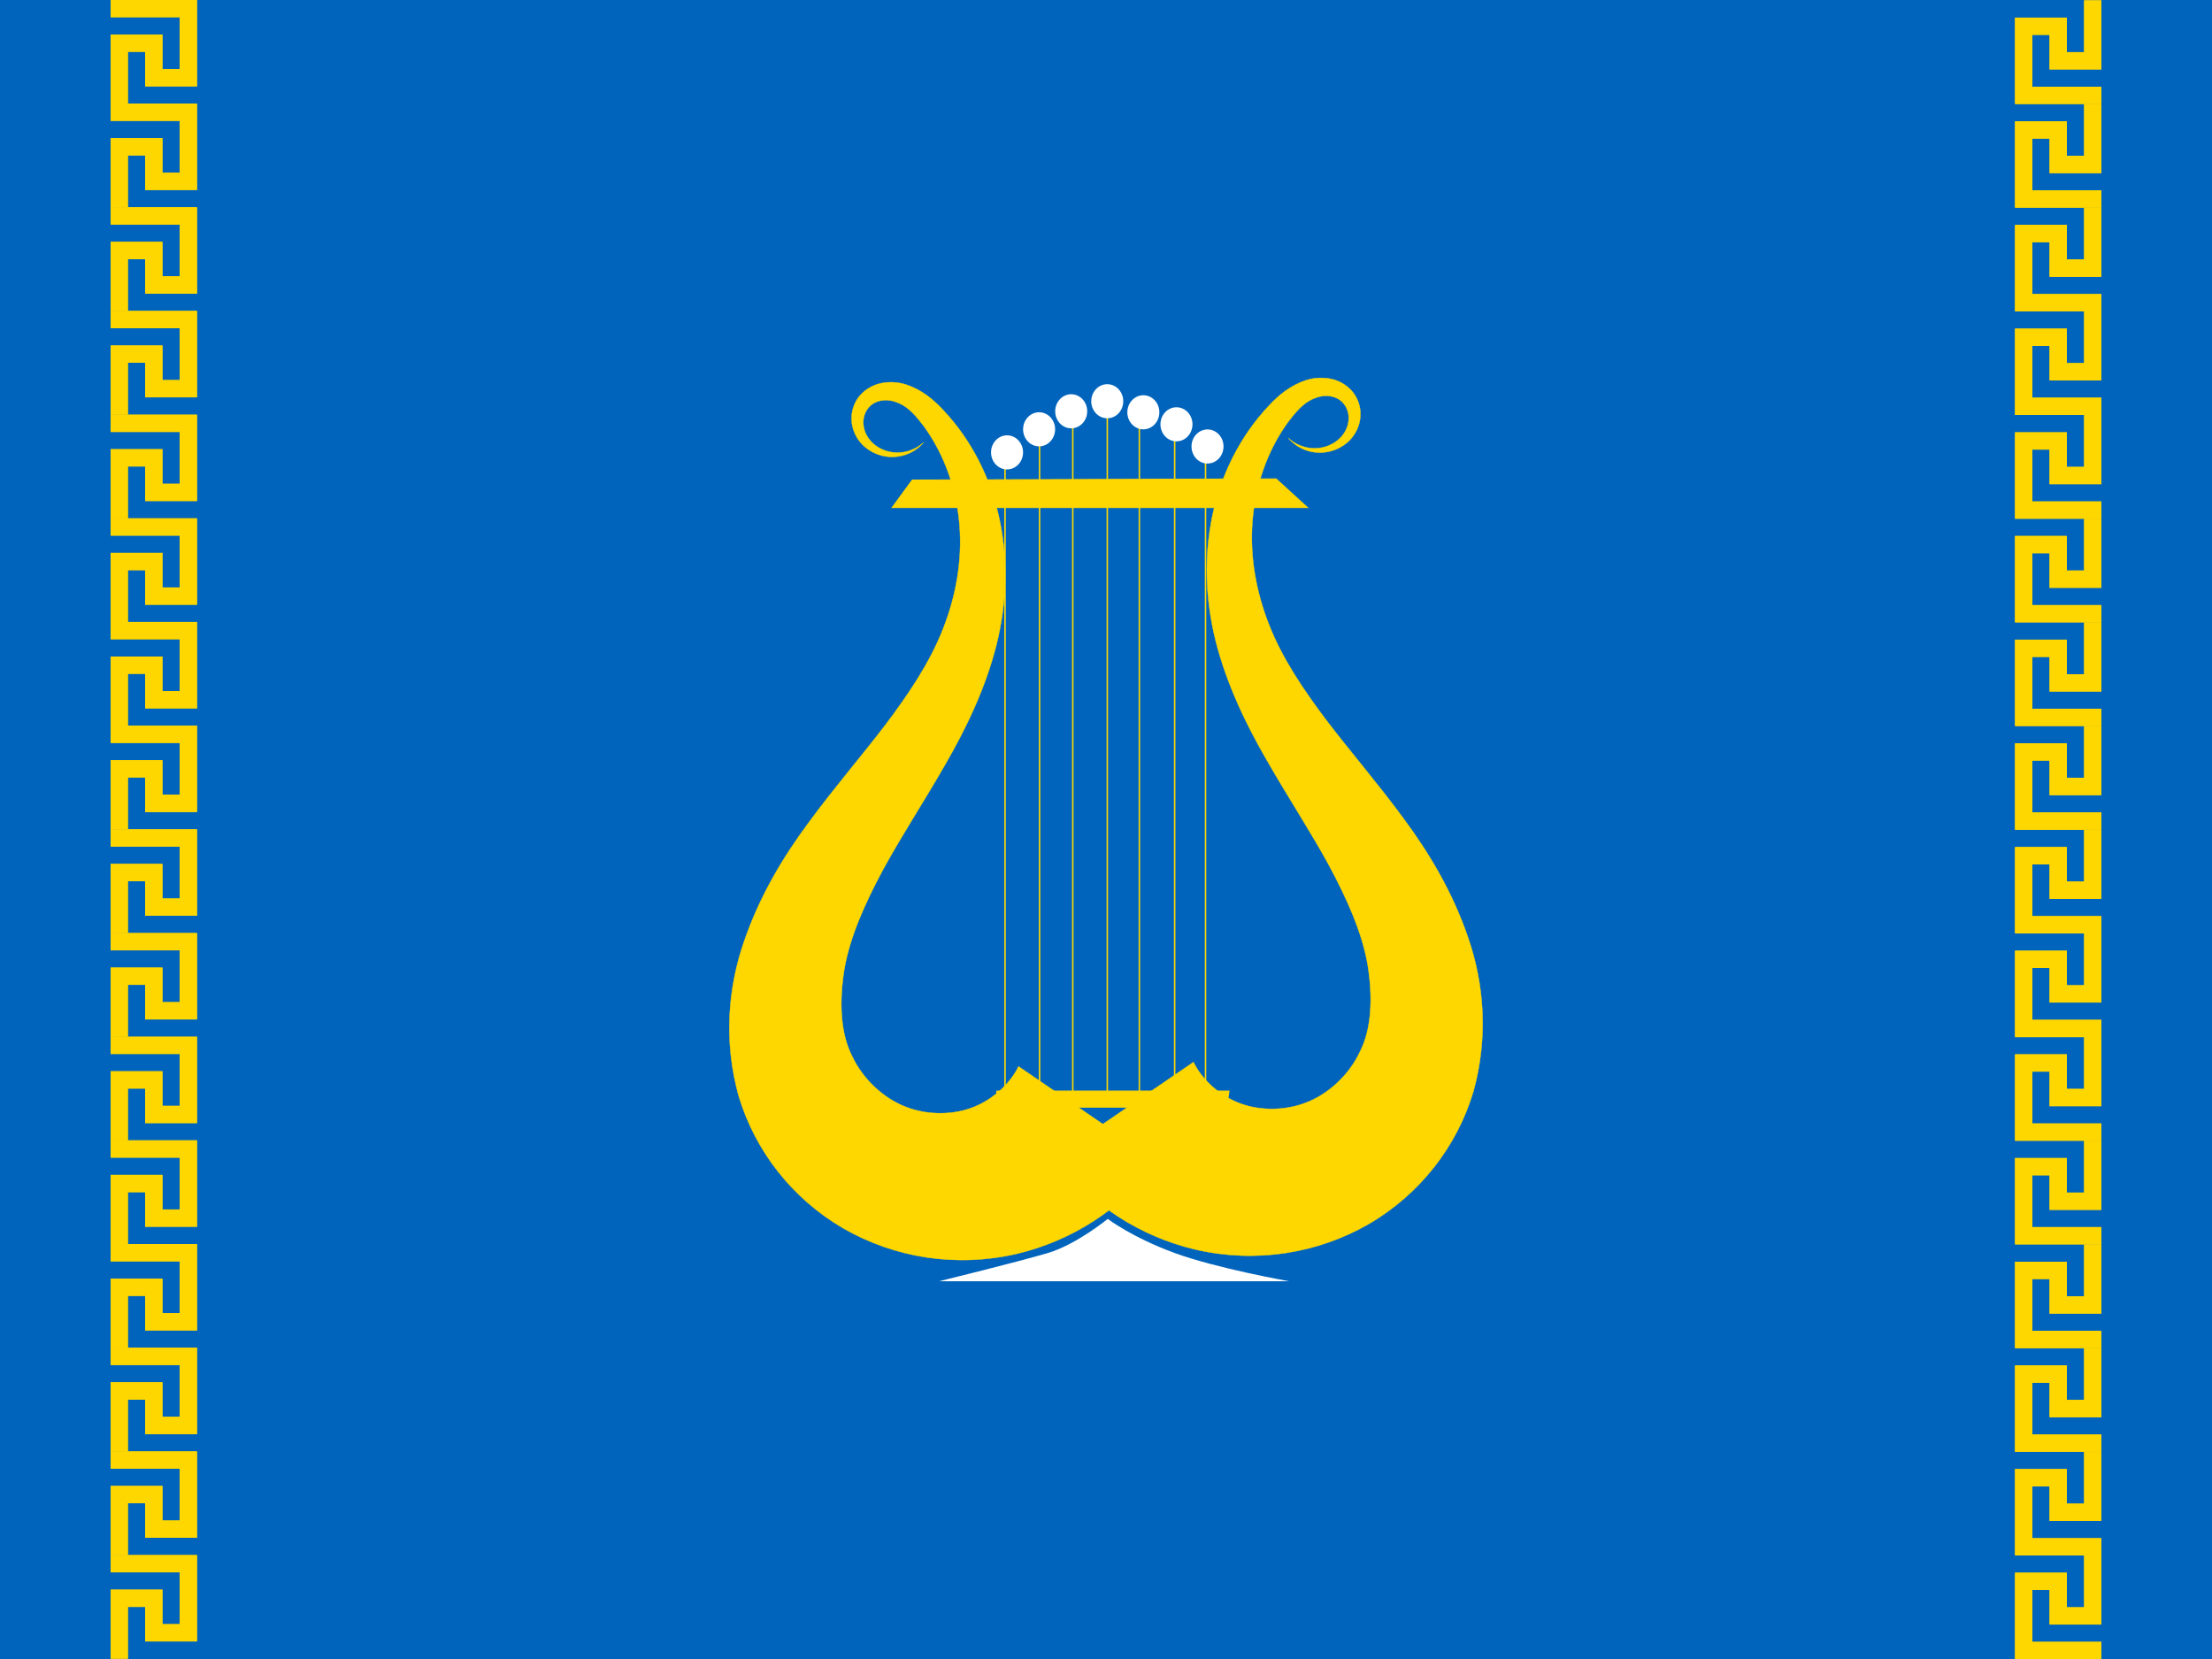 <?xml version="1.0" encoding="UTF-8" standalone="no"?>
<!-- Created with Inkscape (http://www.inkscape.org/) -->

<svg
   width="400mm"
   height="300mm"
   viewBox="0 0 400 300"
   version="1.1"
   id="svg5"
   inkscape:version="1.1.2 (b8e25be833, 2022-02-05)"
   sodipodi:docname="Asteria concept.svg"
   xmlns:inkscape="http://www.inkscape.org/namespaces/inkscape"
   xmlns:sodipodi="http://sodipodi.sourceforge.net/DTD/sodipodi-0.dtd"
   xmlns="http://www.w3.org/2000/svg"
   xmlns:svg="http://www.w3.org/2000/svg">
  <sodipodi:namedview
     id="namedview7"
     pagecolor="#ffffff"
     bordercolor="#666666"
     borderopacity="1.0"
     inkscape:pageshadow="2"
     inkscape:pageopacity="0.0"
     inkscape:pagecheckerboard="0"
     inkscape:document-units="mm"
     showgrid="false"
     inkscape:zoom="0.38885733"
     inkscape:cx="705.91444"
     inkscape:cy="1487.6922"
     inkscape:window-width="3762"
     inkscape:window-height="2131"
     inkscape:window-x="69"
     inkscape:window-y="-9"
     inkscape:window-maximized="1"
     inkscape:current-layer="layer1" />
  <defs
     id="defs2">
    <clipPath
       clipPathUnits="userSpaceOnUse"
       id="clipPath7550-4">
      <rect
         style="fill:#00ff00;fill-opacity:1;stroke-width:9.906"
         id="rect7552-7"
         width="600"
         height="390"
         x="-1.1368684e-13"
         y="0" />
    </clipPath>
  </defs>
  <g
     inkscape:label="Layer 1"
     inkscape:groupmode="layer"
     id="layer1">
    <rect
       style="fill:#0064bc;stroke-width:9.906;fill-opacity:1"
       id="rect890"
       width="400"
       height="300"
       x="0"
       y="0" />
    <g
       id="g4528"
       transform="matrix(0,0.75,-0.75,0,72.72,-13.83)"
       style="fill:#ffd700;fill-opacity:1;stroke:none;stroke-width:1.333;stroke-opacity:1">
      <g
         id="g8528"
         transform="matrix(0.656,0,0,0.656,-49.83,78.51)"
         style="fill:#ffd700;fill-opacity:1;stroke:none;stroke-width:2.032;stroke-opacity:1">
        <g
           id="g12"
           transform="matrix(0.01,0,0,0.01,94.051,-54.28)"
           style="visibility:visible;fill:#ffd700;fill-opacity:1;stroke:none;stroke-width:2.032;stroke-opacity:1">
          <path
             fill="#000000"
             stroke="none"
             d="M 1000,4175 V 1000 H 4175 V 2905 H 2905 v 635 h 1905 v 635 H 2270 V 2270 H 3540 V 1635 H 1635 v 2540 z"
             id="path9"
             style="fill:#ffd700;fill-opacity:1;stroke:none;stroke-width:2.151;stroke-opacity:1" />
          <path
             fill="none"
             stroke="#000000"
             id="Drawing_2_0"
             stroke-linejoin="round"
             d="M 1000,4175 V 1000 H 4175 V 2905 H 2905 v 635 h 1905 v 635 H 2270 V 2270 H 3540 V 1635 H 1635 v 2540 z"
             style="fill:#ffd700;fill-opacity:1;stroke:none;stroke-width:2.151;stroke-opacity:1" />
        </g>
        <g
           id="g17"
           transform="matrix(0.01,0,0,0.01,94.051,-54.28)"
           style="visibility:visible;fill:#ffd700;fill-opacity:1;stroke:none;stroke-width:2.032;stroke-opacity:1">
          <path
             fill="#000000"
             stroke="none"
             d="M 4810,4175 V 1000 H 7985 V 2905 H 6715 v 635 h 1905 v 635 H 6080 V 2270 H 7350 V 1635 H 5445 v 2540 z"
             id="path14-1"
             style="fill:#ffd700;fill-opacity:1;stroke:none;stroke-width:2.151;stroke-opacity:1" />
          <path
             fill="none"
             stroke="#000000"
             id="Drawing_3_0"
             stroke-linejoin="round"
             d="M 4810,4175 V 1000 H 7985 V 2905 H 6715 v 635 h 1905 v 635 H 6080 V 2270 H 7350 V 1635 H 5445 v 2540 z"
             style="fill:#ffd700;fill-opacity:1;stroke:none;stroke-width:2.151;stroke-opacity:1" />
        </g>
        <g
           id="g22"
           transform="matrix(0.01,0,0,0.01,94.051,-54.28)"
           style="visibility:visible;fill:#ffd700;fill-opacity:1;stroke:none;stroke-width:2.032;stroke-opacity:1">
          <path
             fill="#000000"
             stroke="none"
             d="M 8620,4175 V 1000 h 3175 v 1905 h -1270 v 635 h 1905 v 635 H 9890 V 2270 h 1270 V 1635 H 9255 v 2540 z"
             id="path19"
             style="fill:#ffd700;fill-opacity:1;stroke:none;stroke-width:2.151;stroke-opacity:1" />
          <path
             fill="none"
             stroke="#000000"
             id="Drawing_4_0"
             stroke-linejoin="round"
             d="M 8620,4175 V 1000 h 3175 v 1905 h -1270 v 635 h 1905 v 635 H 9890 V 2270 h 1270 V 1635 H 9255 v 2540 z"
             style="fill:#ffd700;fill-opacity:1;stroke:none;stroke-width:2.151;stroke-opacity:1" />
        </g>
        <g
           id="g27"
           transform="matrix(0.01,0,0,0.01,94.051,-54.28)"
           style="visibility:visible;fill:#ffd700;fill-opacity:1;stroke:none;stroke-width:2.032;stroke-opacity:1">
          <path
             fill="#000000"
             stroke="none"
             d="M 12430,4175 V 1000 h 3175 v 1905 h -1270 v 635 h 1905 v 635 H 13700 V 2270 h 1270 v -635 h -1905 v 2540 z"
             id="path24"
             style="fill:#ffd700;fill-opacity:1;stroke:none;stroke-width:2.151;stroke-opacity:1" />
          <path
             fill="none"
             stroke="#000000"
             id="Drawing_5_0"
             stroke-linejoin="round"
             d="M 12430,4175 V 1000 h 3175 v 1905 h -1270 v 635 h 1905 v 635 H 13700 V 2270 h 1270 v -635 h -1905 v 2540 z"
             style="fill:#ffd700;fill-opacity:1;stroke:none;stroke-width:2.151;stroke-opacity:1" />
        </g>
      </g>
      <g
         id="g8528-7"
         transform="matrix(0.656,0,0,0.656,50.16,78.51)"
         style="fill:#ffd700;fill-opacity:1;stroke:none;stroke-width:2.032;stroke-opacity:1">
        <g
           id="g12-1"
           transform="matrix(0.01,0,0,0.01,94.051,-54.28)"
           style="visibility:visible;fill:#ffd700;fill-opacity:1;stroke:none;stroke-width:2.032;stroke-opacity:1">
          <path
             fill="#000000"
             stroke="none"
             d="M 1000,4175 V 1000 H 4175 V 2905 H 2905 v 635 h 1905 v 635 H 2270 V 2270 H 3540 V 1635 H 1635 v 2540 z"
             id="path9-4"
             style="fill:#ffd700;fill-opacity:1;stroke:none;stroke-width:2.151;stroke-opacity:1" />
          <path
             fill="none"
             stroke="#000000"
             id="Drawing_2_0-6"
             stroke-linejoin="round"
             d="M 1000,4175 V 1000 H 4175 V 2905 H 2905 v 635 h 1905 v 635 H 2270 V 2270 H 3540 V 1635 H 1635 v 2540 z"
             style="fill:#ffd700;fill-opacity:1;stroke:none;stroke-width:2.151;stroke-opacity:1" />
        </g>
        <g
           id="g17-3"
           transform="matrix(0.01,0,0,0.01,94.051,-54.28)"
           style="visibility:visible;fill:#ffd700;fill-opacity:1;stroke:none;stroke-width:2.032;stroke-opacity:1">
          <path
             fill="#000000"
             stroke="none"
             d="M 4810,4175 V 1000 H 7985 V 2905 H 6715 v 635 h 1905 v 635 H 6080 V 2270 H 7350 V 1635 H 5445 v 2540 z"
             id="path14-1-5"
             style="fill:#ffd700;fill-opacity:1;stroke:none;stroke-width:2.151;stroke-opacity:1" />
          <path
             fill="none"
             stroke="#000000"
             id="Drawing_3_0-4"
             stroke-linejoin="round"
             d="M 4810,4175 V 1000 H 7985 V 2905 H 6715 v 635 h 1905 v 635 H 6080 V 2270 H 7350 V 1635 H 5445 v 2540 z"
             style="fill:#ffd700;fill-opacity:1;stroke:none;stroke-width:2.151;stroke-opacity:1" />
        </g>
        <g
           id="g22-6"
           transform="matrix(0.01,0,0,0.01,94.051,-54.28)"
           style="visibility:visible;fill:#ffd700;fill-opacity:1;stroke:none;stroke-width:2.032;stroke-opacity:1">
          <path
             fill="#000000"
             stroke="none"
             d="M 8620,4175 V 1000 h 3175 v 1905 h -1270 v 635 h 1905 v 635 H 9890 V 2270 h 1270 V 1635 H 9255 v 2540 z"
             id="path19-3"
             style="fill:#ffd700;fill-opacity:1;stroke:none;stroke-width:2.151;stroke-opacity:1" />
          <path
             fill="none"
             stroke="#000000"
             id="Drawing_4_0-1"
             stroke-linejoin="round"
             d="M 8620,4175 V 1000 h 3175 v 1905 h -1270 v 635 h 1905 v 635 H 9890 V 2270 h 1270 V 1635 H 9255 v 2540 z"
             style="fill:#ffd700;fill-opacity:1;stroke:none;stroke-width:2.151;stroke-opacity:1" />
        </g>
        <g
           id="g27-4"
           transform="matrix(0.01,0,0,0.01,94.051,-54.28)"
           style="visibility:visible;fill:#ffd700;fill-opacity:1;stroke:none;stroke-width:2.032;stroke-opacity:1">
          <path
             fill="#000000"
             stroke="none"
             d="M 12430,4175 V 1000 h 3175 v 1905 h -1270 v 635 h 1905 v 635 H 13700 V 2270 h 1270 v -635 h -1905 v 2540 z"
             id="path24-7"
             style="fill:#ffd700;fill-opacity:1;stroke:none;stroke-width:2.151;stroke-opacity:1" />
          <path
             fill="none"
             stroke="#000000"
             id="Drawing_5_0-3"
             stroke-linejoin="round"
             d="M 12430,4175 V 1000 h 3175 v 1905 h -1270 v 635 h 1905 v 635 H 13700 V 2270 h 1270 v -635 h -1905 v 2540 z"
             style="fill:#ffd700;fill-opacity:1;stroke:none;stroke-width:2.151;stroke-opacity:1" />
        </g>
      </g>
      <g
         id="g8528-1"
         transform="matrix(0.656,0,0,0.656,150.151,78.51)"
         style="fill:#ffd700;fill-opacity:1;stroke:none;stroke-width:2.032;stroke-opacity:1">
        <g
           id="g12-3"
           transform="matrix(0.01,0,0,0.01,94.051,-54.28)"
           style="visibility:visible;fill:#ffd700;fill-opacity:1;stroke:none;stroke-width:2.032;stroke-opacity:1">
          <path
             fill="#000000"
             stroke="none"
             d="M 1000,4175 V 1000 H 4175 V 2905 H 2905 v 635 h 1905 v 635 H 2270 V 2270 H 3540 V 1635 H 1635 v 2540 z"
             id="path9-0"
             style="fill:#ffd700;fill-opacity:1;stroke:none;stroke-width:2.151;stroke-opacity:1" />
          <path
             fill="none"
             stroke="#000000"
             id="Drawing_2_0-5"
             stroke-linejoin="round"
             d="M 1000,4175 V 1000 H 4175 V 2905 H 2905 v 635 h 1905 v 635 H 2270 V 2270 H 3540 V 1635 H 1635 v 2540 z"
             style="fill:#ffd700;fill-opacity:1;stroke:none;stroke-width:2.151;stroke-opacity:1" />
        </g>
        <g
           id="g17-0"
           transform="matrix(0.01,0,0,0.01,94.051,-54.28)"
           style="visibility:visible;fill:#ffd700;fill-opacity:1;stroke:none;stroke-width:2.032;stroke-opacity:1">
          <path
             fill="#000000"
             stroke="none"
             d="M 4810,4175 V 1000 H 7985 V 2905 H 6715 v 635 h 1905 v 635 H 6080 V 2270 H 7350 V 1635 H 5445 v 2540 z"
             id="path14-1-6"
             style="fill:#ffd700;fill-opacity:1;stroke:none;stroke-width:2.151;stroke-opacity:1" />
          <path
             fill="none"
             stroke="#000000"
             id="Drawing_3_0-2"
             stroke-linejoin="round"
             d="M 4810,4175 V 1000 H 7985 V 2905 H 6715 v 635 h 1905 v 635 H 6080 V 2270 H 7350 V 1635 H 5445 v 2540 z"
             style="fill:#ffd700;fill-opacity:1;stroke:none;stroke-width:2.151;stroke-opacity:1" />
        </g>
        <g
           id="g22-0"
           transform="matrix(0.01,0,0,0.01,94.051,-54.28)"
           style="visibility:visible;fill:#ffd700;fill-opacity:1;stroke:none;stroke-width:2.032;stroke-opacity:1">
          <path
             fill="#000000"
             stroke="none"
             d="M 8620,4175 V 1000 h 3175 v 1905 h -1270 v 635 h 1905 v 635 H 9890 V 2270 h 1270 V 1635 H 9255 v 2540 z"
             id="path19-34"
             style="fill:#ffd700;fill-opacity:1;stroke:none;stroke-width:2.151;stroke-opacity:1" />
          <path
             fill="none"
             stroke="#000000"
             id="Drawing_4_0-2"
             stroke-linejoin="round"
             d="M 8620,4175 V 1000 h 3175 v 1905 h -1270 v 635 h 1905 v 635 H 9890 V 2270 h 1270 V 1635 H 9255 v 2540 z"
             style="fill:#ffd700;fill-opacity:1;stroke:none;stroke-width:2.151;stroke-opacity:1" />
        </g>
        <g
           id="g27-5"
           transform="matrix(0.01,0,0,0.01,94.051,-54.28)"
           style="visibility:visible;fill:#ffd700;fill-opacity:1;stroke:none;stroke-width:2.032;stroke-opacity:1">
          <path
             fill="#000000"
             stroke="none"
             d="M 12430,4175 V 1000 h 3175 v 1905 h -1270 v 635 h 1905 v 635 H 13700 V 2270 h 1270 v -635 h -1905 v 2540 z"
             id="path24-6"
             style="fill:#ffd700;fill-opacity:1;stroke:none;stroke-width:2.151;stroke-opacity:1" />
          <path
             fill="none"
             stroke="#000000"
             id="Drawing_5_0-4"
             stroke-linejoin="round"
             d="M 12430,4175 V 1000 h 3175 v 1905 h -1270 v 635 h 1905 v 635 H 13700 V 2270 h 1270 v -635 h -1905 v 2540 z"
             style="fill:#ffd700;fill-opacity:1;stroke:none;stroke-width:2.151;stroke-opacity:1" />
        </g>
      </g>
      <g
         id="g8528-9"
         transform="matrix(0.656,0,0,0.656,250.141,78.51)"
         style="fill:#ffd700;fill-opacity:1;stroke:none;stroke-width:2.032;stroke-opacity:1">
        <g
           id="g12-4"
           transform="matrix(0.01,0,0,0.01,94.051,-54.28)"
           style="visibility:visible;fill:#ffd700;fill-opacity:1;stroke:none;stroke-width:2.032;stroke-opacity:1">
          <path
             fill="#000000"
             stroke="none"
             d="M 1000,4175 V 1000 H 4175 V 2905 H 2905 v 635 h 1905 v 635 H 2270 V 2270 H 3540 V 1635 H 1635 v 2540 z"
             id="path9-8"
             style="fill:#ffd700;fill-opacity:1;stroke:none;stroke-width:2.151;stroke-opacity:1" />
          <path
             fill="none"
             stroke="#000000"
             id="Drawing_2_0-67"
             stroke-linejoin="round"
             d="M 1000,4175 V 1000 H 4175 V 2905 H 2905 v 635 h 1905 v 635 H 2270 V 2270 H 3540 V 1635 H 1635 v 2540 z"
             style="fill:#ffd700;fill-opacity:1;stroke:none;stroke-width:2.151;stroke-opacity:1" />
        </g>
        <g
           id="g17-4"
           transform="matrix(0.01,0,0,0.01,94.051,-54.28)"
           style="visibility:visible;fill:#ffd700;fill-opacity:1;stroke:none;stroke-width:2.032;stroke-opacity:1">
          <path
             fill="#000000"
             stroke="none"
             d="M 4810,4175 V 1000 H 7985 V 2905 H 6715 v 635 h 1905 v 635 H 6080 V 2270 H 7350 V 1635 H 5445 v 2540 z"
             id="path14-1-7"
             style="fill:#ffd700;fill-opacity:1;stroke:none;stroke-width:2.151;stroke-opacity:1" />
          <path
             fill="none"
             stroke="#000000"
             id="Drawing_3_0-25"
             stroke-linejoin="round"
             d="M 4810,4175 V 1000 H 7985 V 2905 H 6715 v 635 h 1905 v 635 H 6080 V 2270 H 7350 V 1635 H 5445 v 2540 z"
             style="fill:#ffd700;fill-opacity:1;stroke:none;stroke-width:2.151;stroke-opacity:1" />
        </g>
        <g
           id="g22-8"
           transform="matrix(0.01,0,0,0.01,94.051,-54.28)"
           style="visibility:visible;fill:#ffd700;fill-opacity:1;stroke:none;stroke-width:2.032;stroke-opacity:1">
          <path
             fill="#000000"
             stroke="none"
             d="M 8620,4175 V 1000 h 3175 v 1905 h -1270 v 635 h 1905 v 635 H 9890 V 2270 h 1270 V 1635 H 9255 v 2540 z"
             id="path19-2"
             style="fill:#ffd700;fill-opacity:1;stroke:none;stroke-width:2.151;stroke-opacity:1" />
          <path
             fill="none"
             stroke="#000000"
             id="Drawing_4_0-8"
             stroke-linejoin="round"
             d="M 8620,4175 V 1000 h 3175 v 1905 h -1270 v 635 h 1905 v 635 H 9890 V 2270 h 1270 V 1635 H 9255 v 2540 z"
             style="fill:#ffd700;fill-opacity:1;stroke:none;stroke-width:2.151;stroke-opacity:1" />
        </g>
        <g
           id="g27-52"
           transform="matrix(0.01,0,0,0.01,94.051,-54.28)"
           style="visibility:visible;fill:#ffd700;fill-opacity:1;stroke:none;stroke-width:2.032;stroke-opacity:1">
          <path
             fill="#000000"
             stroke="none"
             d="M 12430,4175 V 1000 h 3175 v 1905 h -1270 v 635 h 1905 v 635 H 13700 V 2270 h 1270 v -635 h -1905 v 2540 z"
             id="path24-4"
             style="fill:#ffd700;fill-opacity:1;stroke:none;stroke-width:2.151;stroke-opacity:1" />
          <path
             fill="none"
             stroke="#000000"
             id="Drawing_5_0-7"
             stroke-linejoin="round"
             d="M 12430,4175 V 1000 h 3175 v 1905 h -1270 v 635 h 1905 v 635 H 13700 V 2270 h 1270 v -635 h -1905 v 2540 z"
             style="fill:#ffd700;fill-opacity:1;stroke:none;stroke-width:2.151;stroke-opacity:1" />
        </g>
      </g>
    </g>
    <g
       id="g4528-1"
       transform="matrix(0,-0.75,0.75,0,327.28,313.84)"
       style="fill:#ffd700;fill-opacity:1;stroke:none;stroke-width:1.333;stroke-opacity:1">
      <g
         id="g8528-4"
         transform="matrix(0.656,0,0,0.656,-49.83,78.51)"
         style="fill:#ffd700;fill-opacity:1;stroke:none;stroke-width:2.032;stroke-opacity:1">
        <g
           id="g12-31"
           transform="matrix(0.01,0,0,0.01,94.051,-54.28)"
           style="visibility:visible;fill:#ffd700;fill-opacity:1;stroke:none;stroke-width:2.032;stroke-opacity:1">
          <path
             fill="#000000"
             stroke="none"
             d="M 1000,4175 V 1000 H 4175 V 2905 H 2905 v 635 h 1905 v 635 H 2270 V 2270 H 3540 V 1635 H 1635 v 2540 z"
             id="path9-7"
             style="fill:#ffd700;fill-opacity:1;stroke:none;stroke-width:2.151;stroke-opacity:1" />
          <path
             fill="none"
             stroke="#000000"
             id="Drawing_2_0-52"
             stroke-linejoin="round"
             d="M 1000,4175 V 1000 H 4175 V 2905 H 2905 v 635 h 1905 v 635 H 2270 V 2270 H 3540 V 1635 H 1635 v 2540 z"
             style="fill:#ffd700;fill-opacity:1;stroke:none;stroke-width:2.151;stroke-opacity:1" />
        </g>
        <g
           id="g17-9"
           transform="matrix(0.01,0,0,0.01,94.051,-54.28)"
           style="visibility:visible;fill:#ffd700;fill-opacity:1;stroke:none;stroke-width:2.032;stroke-opacity:1">
          <path
             fill="#000000"
             stroke="none"
             d="M 4810,4175 V 1000 H 7985 V 2905 H 6715 v 635 h 1905 v 635 H 6080 V 2270 H 7350 V 1635 H 5445 v 2540 z"
             id="path14-1-9"
             style="fill:#ffd700;fill-opacity:1;stroke:none;stroke-width:2.151;stroke-opacity:1" />
          <path
             fill="none"
             stroke="#000000"
             id="Drawing_3_0-3"
             stroke-linejoin="round"
             d="M 4810,4175 V 1000 H 7985 V 2905 H 6715 v 635 h 1905 v 635 H 6080 V 2270 H 7350 V 1635 H 5445 v 2540 z"
             style="fill:#ffd700;fill-opacity:1;stroke:none;stroke-width:2.151;stroke-opacity:1" />
        </g>
        <g
           id="g22-2"
           transform="matrix(0.01,0,0,0.01,94.051,-54.28)"
           style="visibility:visible;fill:#ffd700;fill-opacity:1;stroke:none;stroke-width:2.032;stroke-opacity:1">
          <path
             fill="#000000"
             stroke="none"
             d="M 8620,4175 V 1000 h 3175 v 1905 h -1270 v 635 h 1905 v 635 H 9890 V 2270 h 1270 V 1635 H 9255 v 2540 z"
             id="path19-5"
             style="fill:#ffd700;fill-opacity:1;stroke:none;stroke-width:2.151;stroke-opacity:1" />
          <path
             fill="none"
             stroke="#000000"
             id="Drawing_4_0-6"
             stroke-linejoin="round"
             d="M 8620,4175 V 1000 h 3175 v 1905 h -1270 v 635 h 1905 v 635 H 9890 V 2270 h 1270 V 1635 H 9255 v 2540 z"
             style="fill:#ffd700;fill-opacity:1;stroke:none;stroke-width:2.151;stroke-opacity:1" />
        </g>
        <g
           id="g27-51"
           transform="matrix(0.01,0,0,0.01,94.051,-54.28)"
           style="visibility:visible;fill:#ffd700;fill-opacity:1;stroke:none;stroke-width:2.032;stroke-opacity:1">
          <path
             fill="#000000"
             stroke="none"
             d="M 12430,4175 V 1000 h 3175 v 1905 h -1270 v 635 h 1905 v 635 H 13700 V 2270 h 1270 v -635 h -1905 v 2540 z"
             id="path24-66"
             style="fill:#ffd700;fill-opacity:1;stroke:none;stroke-width:2.151;stroke-opacity:1" />
          <path
             fill="none"
             stroke="#000000"
             id="Drawing_5_0-33"
             stroke-linejoin="round"
             d="M 12430,4175 V 1000 h 3175 v 1905 h -1270 v 635 h 1905 v 635 H 13700 V 2270 h 1270 v -635 h -1905 v 2540 z"
             style="fill:#ffd700;fill-opacity:1;stroke:none;stroke-width:2.151;stroke-opacity:1" />
        </g>
      </g>
      <g
         id="g8528-7-0"
         transform="matrix(0.656,0,0,0.656,50.16,78.51)"
         style="fill:#ffd700;fill-opacity:1;stroke:none;stroke-width:2.032;stroke-opacity:1">
        <g
           id="g12-1-6"
           transform="matrix(0.01,0,0,0.01,94.051,-54.28)"
           style="visibility:visible;fill:#ffd700;fill-opacity:1;stroke:none;stroke-width:2.032;stroke-opacity:1">
          <path
             fill="#000000"
             stroke="none"
             d="M 1000,4175 V 1000 H 4175 V 2905 H 2905 v 635 h 1905 v 635 H 2270 V 2270 H 3540 V 1635 H 1635 v 2540 z"
             id="path9-4-1"
             style="fill:#ffd700;fill-opacity:1;stroke:none;stroke-width:2.151;stroke-opacity:1" />
          <path
             fill="none"
             stroke="#000000"
             id="Drawing_2_0-6-7"
             stroke-linejoin="round"
             d="M 1000,4175 V 1000 H 4175 V 2905 H 2905 v 635 h 1905 v 635 H 2270 V 2270 H 3540 V 1635 H 1635 v 2540 z"
             style="fill:#ffd700;fill-opacity:1;stroke:none;stroke-width:2.151;stroke-opacity:1" />
        </g>
        <g
           id="g17-3-6"
           transform="matrix(0.01,0,0,0.01,94.051,-54.28)"
           style="visibility:visible;fill:#ffd700;fill-opacity:1;stroke:none;stroke-width:2.032;stroke-opacity:1">
          <path
             fill="#000000"
             stroke="none"
             d="M 4810,4175 V 1000 H 7985 V 2905 H 6715 v 635 h 1905 v 635 H 6080 V 2270 H 7350 V 1635 H 5445 v 2540 z"
             id="path14-1-5-1"
             style="fill:#ffd700;fill-opacity:1;stroke:none;stroke-width:2.151;stroke-opacity:1" />
          <path
             fill="none"
             stroke="#000000"
             id="Drawing_3_0-4-1"
             stroke-linejoin="round"
             d="M 4810,4175 V 1000 H 7985 V 2905 H 6715 v 635 h 1905 v 635 H 6080 V 2270 H 7350 V 1635 H 5445 v 2540 z"
             style="fill:#ffd700;fill-opacity:1;stroke:none;stroke-width:2.151;stroke-opacity:1" />
        </g>
        <g
           id="g22-6-4"
           transform="matrix(0.01,0,0,0.01,94.051,-54.28)"
           style="visibility:visible;fill:#ffd700;fill-opacity:1;stroke:none;stroke-width:2.032;stroke-opacity:1">
          <path
             fill="#000000"
             stroke="none"
             d="M 8620,4175 V 1000 h 3175 v 1905 h -1270 v 635 h 1905 v 635 H 9890 V 2270 h 1270 V 1635 H 9255 v 2540 z"
             id="path19-3-4"
             style="fill:#ffd700;fill-opacity:1;stroke:none;stroke-width:2.151;stroke-opacity:1" />
          <path
             fill="none"
             stroke="#000000"
             id="Drawing_4_0-1-2"
             stroke-linejoin="round"
             d="M 8620,4175 V 1000 h 3175 v 1905 h -1270 v 635 h 1905 v 635 H 9890 V 2270 h 1270 V 1635 H 9255 v 2540 z"
             style="fill:#ffd700;fill-opacity:1;stroke:none;stroke-width:2.151;stroke-opacity:1" />
        </g>
        <g
           id="g27-4-6"
           transform="matrix(0.01,0,0,0.01,94.051,-54.28)"
           style="visibility:visible;fill:#ffd700;fill-opacity:1;stroke:none;stroke-width:2.032;stroke-opacity:1">
          <path
             fill="#000000"
             stroke="none"
             d="M 12430,4175 V 1000 h 3175 v 1905 h -1270 v 635 h 1905 v 635 H 13700 V 2270 h 1270 v -635 h -1905 v 2540 z"
             id="path24-7-2"
             style="fill:#ffd700;fill-opacity:1;stroke:none;stroke-width:2.151;stroke-opacity:1" />
          <path
             fill="none"
             stroke="#000000"
             id="Drawing_5_0-3-1"
             stroke-linejoin="round"
             d="M 12430,4175 V 1000 h 3175 v 1905 h -1270 v 635 h 1905 v 635 H 13700 V 2270 h 1270 v -635 h -1905 v 2540 z"
             style="fill:#ffd700;fill-opacity:1;stroke:none;stroke-width:2.151;stroke-opacity:1" />
        </g>
      </g>
      <g
         id="g8528-1-6"
         transform="matrix(0.656,0,0,0.656,150.151,78.51)"
         style="fill:#ffd700;fill-opacity:1;stroke:none;stroke-width:2.032;stroke-opacity:1">
        <g
           id="g12-3-5"
           transform="matrix(0.01,0,0,0.01,94.051,-54.28)"
           style="visibility:visible;fill:#ffd700;fill-opacity:1;stroke:none;stroke-width:2.032;stroke-opacity:1">
          <path
             fill="#000000"
             stroke="none"
             d="M 1000,4175 V 1000 H 4175 V 2905 H 2905 v 635 h 1905 v 635 H 2270 V 2270 H 3540 V 1635 H 1635 v 2540 z"
             id="path9-0-1"
             style="fill:#ffd700;fill-opacity:1;stroke:none;stroke-width:2.151;stroke-opacity:1" />
          <path
             fill="none"
             stroke="#000000"
             id="Drawing_2_0-5-8"
             stroke-linejoin="round"
             d="M 1000,4175 V 1000 H 4175 V 2905 H 2905 v 635 h 1905 v 635 H 2270 V 2270 H 3540 V 1635 H 1635 v 2540 z"
             style="fill:#ffd700;fill-opacity:1;stroke:none;stroke-width:2.151;stroke-opacity:1" />
        </g>
        <g
           id="g17-0-5"
           transform="matrix(0.01,0,0,0.01,94.051,-54.28)"
           style="visibility:visible;fill:#ffd700;fill-opacity:1;stroke:none;stroke-width:2.032;stroke-opacity:1">
          <path
             fill="#000000"
             stroke="none"
             d="M 4810,4175 V 1000 H 7985 V 2905 H 6715 v 635 h 1905 v 635 H 6080 V 2270 H 7350 V 1635 H 5445 v 2540 z"
             id="path14-1-6-0"
             style="fill:#ffd700;fill-opacity:1;stroke:none;stroke-width:2.151;stroke-opacity:1" />
          <path
             fill="none"
             stroke="#000000"
             id="Drawing_3_0-2-0"
             stroke-linejoin="round"
             d="M 4810,4175 V 1000 H 7985 V 2905 H 6715 v 635 h 1905 v 635 H 6080 V 2270 H 7350 V 1635 H 5445 v 2540 z"
             style="fill:#ffd700;fill-opacity:1;stroke:none;stroke-width:2.151;stroke-opacity:1" />
        </g>
        <g
           id="g22-0-3"
           transform="matrix(0.01,0,0,0.01,94.051,-54.28)"
           style="visibility:visible;fill:#ffd700;fill-opacity:1;stroke:none;stroke-width:2.032;stroke-opacity:1">
          <path
             fill="#000000"
             stroke="none"
             d="M 8620,4175 V 1000 h 3175 v 1905 h -1270 v 635 h 1905 v 635 H 9890 V 2270 h 1270 V 1635 H 9255 v 2540 z"
             id="path19-34-6"
             style="fill:#ffd700;fill-opacity:1;stroke:none;stroke-width:2.151;stroke-opacity:1" />
          <path
             fill="none"
             stroke="#000000"
             id="Drawing_4_0-2-0"
             stroke-linejoin="round"
             d="M 8620,4175 V 1000 h 3175 v 1905 h -1270 v 635 h 1905 v 635 H 9890 V 2270 h 1270 V 1635 H 9255 v 2540 z"
             style="fill:#ffd700;fill-opacity:1;stroke:none;stroke-width:2.151;stroke-opacity:1" />
        </g>
        <g
           id="g27-5-9"
           transform="matrix(0.01,0,0,0.01,94.051,-54.28)"
           style="visibility:visible;fill:#ffd700;fill-opacity:1;stroke:none;stroke-width:2.032;stroke-opacity:1">
          <path
             fill="#000000"
             stroke="none"
             d="M 12430,4175 V 1000 h 3175 v 1905 h -1270 v 635 h 1905 v 635 H 13700 V 2270 h 1270 v -635 h -1905 v 2540 z"
             id="path24-6-3"
             style="fill:#ffd700;fill-opacity:1;stroke:none;stroke-width:2.151;stroke-opacity:1" />
          <path
             fill="none"
             stroke="#000000"
             id="Drawing_5_0-4-7"
             stroke-linejoin="round"
             d="M 12430,4175 V 1000 h 3175 v 1905 h -1270 v 635 h 1905 v 635 H 13700 V 2270 h 1270 v -635 h -1905 v 2540 z"
             style="fill:#ffd700;fill-opacity:1;stroke:none;stroke-width:2.151;stroke-opacity:1" />
        </g>
      </g>
      <g
         id="g8528-9-4"
         transform="matrix(0.656,0,0,0.656,250.141,78.51)"
         style="fill:#ffd700;fill-opacity:1;stroke:none;stroke-width:2.032;stroke-opacity:1">
        <g
           id="g12-4-0"
           transform="matrix(0.01,0,0,0.01,94.051,-54.28)"
           style="visibility:visible;fill:#ffd700;fill-opacity:1;stroke:none;stroke-width:2.032;stroke-opacity:1">
          <path
             fill="#000000"
             stroke="none"
             d="M 1000,4175 V 1000 H 4175 V 2905 H 2905 v 635 h 1905 v 635 H 2270 V 2270 H 3540 V 1635 H 1635 v 2540 z"
             id="path9-8-0"
             style="fill:#ffd700;fill-opacity:1;stroke:none;stroke-width:2.151;stroke-opacity:1" />
          <path
             fill="none"
             stroke="#000000"
             id="Drawing_2_0-67-1"
             stroke-linejoin="round"
             d="M 1000,4175 V 1000 H 4175 V 2905 H 2905 v 635 h 1905 v 635 H 2270 V 2270 H 3540 V 1635 H 1635 v 2540 z"
             style="fill:#ffd700;fill-opacity:1;stroke:none;stroke-width:2.151;stroke-opacity:1" />
        </g>
        <g
           id="g17-4-4"
           transform="matrix(0.01,0,0,0.01,94.051,-54.28)"
           style="visibility:visible;fill:#ffd700;fill-opacity:1;stroke:none;stroke-width:2.032;stroke-opacity:1">
          <path
             fill="#000000"
             stroke="none"
             d="M 4810,4175 V 1000 H 7985 V 2905 H 6715 v 635 h 1905 v 635 H 6080 V 2270 H 7350 V 1635 H 5445 v 2540 z"
             id="path14-1-7-7"
             style="fill:#ffd700;fill-opacity:1;stroke:none;stroke-width:2.151;stroke-opacity:1" />
          <path
             fill="none"
             stroke="#000000"
             id="Drawing_3_0-25-2"
             stroke-linejoin="round"
             d="M 4810,4175 V 1000 H 7985 V 2905 H 6715 v 635 h 1905 v 635 H 6080 V 2270 H 7350 V 1635 H 5445 v 2540 z"
             style="fill:#ffd700;fill-opacity:1;stroke:none;stroke-width:2.151;stroke-opacity:1" />
        </g>
        <g
           id="g22-8-1"
           transform="matrix(0.01,0,0,0.01,94.051,-54.28)"
           style="visibility:visible;fill:#ffd700;fill-opacity:1;stroke:none;stroke-width:2.032;stroke-opacity:1">
          <path
             fill="#000000"
             stroke="none"
             d="M 8620,4175 V 1000 h 3175 v 1905 h -1270 v 635 h 1905 v 635 H 9890 V 2270 h 1270 V 1635 H 9255 v 2540 z"
             id="path19-2-2"
             style="fill:#ffd700;fill-opacity:1;stroke:none;stroke-width:2.151;stroke-opacity:1" />
          <path
             fill="none"
             stroke="#000000"
             id="Drawing_4_0-8-6"
             stroke-linejoin="round"
             d="M 8620,4175 V 1000 h 3175 v 1905 h -1270 v 635 h 1905 v 635 H 9890 V 2270 h 1270 V 1635 H 9255 v 2540 z"
             style="fill:#ffd700;fill-opacity:1;stroke:none;stroke-width:2.151;stroke-opacity:1" />
        </g>
        <g
           id="g27-52-4"
           transform="matrix(0.01,0,0,0.01,94.051,-54.28)"
           style="visibility:visible;fill:#ffd700;fill-opacity:1;stroke:none;stroke-width:2.032;stroke-opacity:1">
          <path
             fill="#000000"
             stroke="none"
             d="M 12430,4175 V 1000 h 3175 v 1905 h -1270 v 635 h 1905 v 635 H 13700 V 2270 h 1270 v -635 h -1905 v 2540 z"
             id="path24-4-9"
             style="fill:#ffd700;fill-opacity:1;stroke:none;stroke-width:2.151;stroke-opacity:1" />
          <path
             fill="none"
             stroke="#000000"
             id="Drawing_5_0-7-9"
             stroke-linejoin="round"
             d="M 12430,4175 V 1000 h 3175 v 1905 h -1270 v 635 h 1905 v 635 H 13700 V 2270 h 1270 v -635 h -1905 v 2540 z"
             style="fill:#ffd700;fill-opacity:1;stroke:none;stroke-width:2.151;stroke-opacity:1" />
        </g>
      </g>
    </g>
    <g
       id="g1591"
       transform="translate(0,0.017)">
      <g
         id="g1497"
         style="fill:#ffd700;fill-opacity:1;stroke:#ffd700;stroke-opacity:1">
        <path
           id="path4163"
           stroke="#000000"
           stroke-width="0.159px"
           d="m 164.961,86.781 -3.643,4.992 h 75.128 l -5.692,-5.2 -65.795,0.208"
           style="fill:#ffd700;fill-opacity:1;stroke:#ffd700;stroke-opacity:1" />
        <path
           id="path4167"
           stroke="#000000"
           stroke-width="0.265px"
           fill="none"
           d="M 200.235,197.435 V 72.722"
           style="fill:#ffd700;fill-opacity:1;stroke:#ffd700;stroke-opacity:1" />
        <path
           id="path4171"
           stroke="#000000"
           stroke-width="0.265px"
           fill="none"
           d="M 206.031,197.435 V 77.077"
           style="fill:#ffd700;fill-opacity:1;stroke:#ffd700;stroke-opacity:1" />
        <path
           id="path4171-8"
           stroke="#000000"
           stroke-width="0.265px"
           fill="none"
           d="M 212.416,197.364 V 78.457"
           style="fill:#ffd700;fill-opacity:1;stroke:#ffd700;stroke-opacity:1" />
        <path
           id="path4171-0"
           stroke="#000000"
           stroke-width="0.265px"
           fill="none"
           d="M 193.992,197.435 V 76.711"
           style="fill:#ffd700;fill-opacity:1;stroke:#ffd700;stroke-opacity:1" />
        <path
           id="path4171-8-6"
           stroke="#000000"
           stroke-width="0.265px"
           fill="none"
           d="M 187.983,197.364 V 78.092"
           style="fill:#ffd700;fill-opacity:1;stroke:#ffd700;stroke-opacity:1" />
        <path
           id="path5054"
           stroke="#000000"
           stroke-width="0.199px"
           d="m 180.207,197.293 h 42.027 l -0.44,2.887 h -40.764 l -0.824,-2.887"
           style="fill:#ffd700;fill-opacity:1;stroke:#ffd700;stroke-opacity:1" />
        <path
           id="path4171-8-6-3"
           stroke="#000000"
           stroke-width="0.265px"
           fill="none"
           d="M 181.74,197.08 V 82.162"
           style="fill:#ffd700;fill-opacity:1;stroke:#ffd700;stroke-opacity:1" />
        <path
           id="path4171-8-6-3-5"
           stroke="#000000"
           stroke-width="0.265px"
           fill="none"
           d="M 217.999,197.09 V 81.076"
           style="fill:#ffd700;fill-opacity:1;stroke:#ffd700;stroke-opacity:1" />
        <path
           id="path5231"
           fill-rule="evenodd"
           d="m 209.32,210.022 -25.137,-17.188 c -1.457,3.001 -4.465,5.831 -7.847,7.23 -3.594,1.557 -8.454,1.671 -12.437,0.12 -4.01,-1.489 -7.858,-5.001 -9.811,-9.212 -2.139,-4.146 -2.358,-9.891 -1.412,-15.7 v -1e-5 c 1.006,-5.874 3.719,-11.911 6.999,-18.026 3.345,-6.138 7.425,-12.334 11.241,-19.006 3.815,-6.596 7.277,-13.791 9.254,-21.589 0,-10e-6 0,-10e-6 1e-5,-10e-6 1.864,-7.437 2.143,-15.249 0.584,-22.678 -1.563,-7.44 -5.065,-14.395 -10.17,-19.802 -1.734,-1.909 -3.967,-3.73 -6.727,-4.637 h -2e-5 c -1.394,-0.44 -2.911,-0.56 -4.391,-0.276 -1.49,0.286 -2.879,1.044 -3.901,2.188 -0.821,0.941 -1.329,2.083 -1.5,3.263 -0.169,1.178 -0.011,2.359 0.415,3.416 v 1e-5 c 0.427,1.055 1.103,1.972 1.935,2.683 0.831,0.71 1.801,1.214 2.816,1.502 1.431,0.406 2.946,0.383 4.318,-0.037 1.371,-0.42 2.588,-1.234 3.477,-2.291 -1.02,0.931 -2.294,1.542 -3.603,1.76 -1.31,0.218 -2.66,0.045 -3.828,-0.463 -0.83,-0.361 -1.574,-0.888 -2.15,-1.536 -0.576,-0.647 -0.994,-1.418 -1.193,-2.215 v -1e-5 c -0.199,-0.796 -0.192,-1.632 0.026,-2.371 0.216,-0.737 0.639,-1.406 1.182,-1.865 0.655,-0.578 1.565,-0.886 2.454,-0.944 0.899,-0.061 1.837,0.172 2.699,0.563 l 1e-5,1.1e-5 c 1.751,0.756 3.13,2.401 4.48,4.181 3.825,5.275 5.937,11.633 6.43,17.963 0.496,6.341 -0.667,12.738 -2.965,18.588 v 1e-5 c -2.397,6.165 -6.237,11.839 -10.474,17.459 -4.315,5.664 -9.169,11.263 -13.797,17.563 -4.655,6.263 -8.943,13.377 -11.777,21.695 -1e-5,0 -1e-5,1e-5 -1e-5,1e-5 -2.893,8.382 -3.638,18.009 -0.952,27.749 2.971,9.957 9.657,18.589 18.961,24.01 9.33,5.359 20.451,7.097 31.298,4.602 10.059,-2.372 19.084,-8.175 25.506,-16.697 z"
           style="fill:#ffd700;fill-opacity:1;stroke:#ffd700;stroke-width:0.069;stroke-opacity:1" />
        <path
           id="path5231-1"
           fill-rule="evenodd"
           d="m 215.816,192.055 -25.137,17.188 c 6.422,8.522 15.448,14.325 25.506,16.697 10.847,2.495 21.967,0.757 31.298,-4.602 9.303,-5.42 15.99,-14.053 18.961,-24.01 2.686,-9.74 1.941,-19.367 -0.952,-27.749 -2.833,-8.319 -7.121,-15.432 -11.777,-21.695 -4.628,-6.3 -9.482,-11.899 -13.797,-17.563 -4.237,-5.62 -8.077,-11.295 -10.474,-17.459 v -1e-5 c -2.298,-5.85 -3.46,-12.247 -2.965,-18.588 0.492,-6.33 2.604,-12.688 6.43,-17.963 1.35,-1.78 2.729,-3.424 4.48,-4.181 l 1e-5,-1e-5 c 0.861,-0.391 1.799,-0.625 2.699,-0.563 0.889,0.059 1.799,0.367 2.454,0.944 0.544,0.46 0.966,1.128 1.182,1.865 0.218,0.739 0.225,1.575 0.026,2.371 -0.199,0.797 -0.617,1.568 -1.193,2.215 -0.576,0.648 -1.32,1.175 -2.15,1.536 -1.169,0.508 -2.519,0.681 -3.828,0.463 -1.31,-0.218 -2.583,-0.829 -3.603,-1.76 0.889,1.057 2.105,1.871 3.477,2.291 1.372,0.42 2.886,0.443 4.318,0.037 1.015,-0.288 1.985,-0.792 2.816,-1.502 0.831,-0.711 1.508,-1.628 1.935,-2.683 v -1.1e-5 c 0.426,-1.057 0.584,-2.238 0.415,-3.416 -0.171,-1.18 -0.679,-2.322 -1.5,-3.263 -1.022,-1.144 -2.411,-1.902 -3.901,-2.188 -1.48,-0.283 -2.997,-0.164 -4.391,0.276 h -2e-5 c -2.76,0.907 -4.993,2.728 -6.727,4.637 -5.105,5.407 -8.607,12.362 -10.17,19.802 -1.559,7.43 -1.28,15.241 0.584,22.678 1.976,7.798 5.438,14.993 9.254,21.589 3.816,6.672 7.895,12.868 11.241,19.006 3.28,6.115 5.993,12.152 6.999,18.026 v 2e-5 c 0.946,5.809 0.727,11.555 -1.412,15.7 -1.953,4.211 -5.801,7.723 -9.811,9.212 -3.983,1.55 -8.843,1.437 -12.437,-0.12 -3.382,-1.4 -6.39,-4.229 -7.847,-7.23 z"
           style="fill:#ffd700;fill-opacity:1;stroke:#ffd700;stroke-width:0.069;stroke-opacity:1" />
      </g>
      <path
         id="path4223"
         fill="#ff0000"
         d="m 190.798,77.615 c 0,1.702 -1.296,3.082 -2.895,3.082 -1.599,0 -2.895,-1.38 -2.895,-3.082 0,-1.702 1.296,-3.082 2.895,-3.082 1.599,0 2.895,1.38 2.895,3.082 z"
         style="fill:#ffffff;fill-opacity:1;stroke-width:0.036" />
      <path
         id="path4223-8"
         fill="#ff0000"
         d="m 215.637,76.712 c 0,1.702 -1.296,3.082 -2.895,3.082 -1.599,0 -2.895,-1.38 -2.895,-3.082 0,-1.702 1.296,-3.082 2.895,-3.082 1.599,0 2.895,1.38 2.895,3.082 z"
         style="fill:#ffffff;fill-opacity:1;stroke-width:0.036" />
      <path
         id="path4223-8-2"
         fill="#ff0000"
         d="m 209.648,74.539 c 0,1.702 -1.296,3.082 -2.895,3.082 -1.599,0 -2.895,-1.38 -2.895,-3.082 0,-1.702 1.296,-3.082 2.895,-3.082 1.599,0 2.895,1.38 2.895,3.082 z"
         style="fill:#ffffff;fill-opacity:1;stroke-width:0.036" />
      <path
         id="path4223-8-0"
         fill="#ff0000"
         d="m 203.121,72.54 c 0,1.702 -1.296,3.082 -2.895,3.082 -1.599,0 -2.895,-1.38 -2.895,-3.082 0,-1.702 1.296,-3.082 2.895,-3.082 1.599,0 2.895,1.38 2.895,3.082 z"
         style="fill:#ffffff;fill-opacity:1;stroke-width:0.036" />
      <path
         id="path4223-8-2-6"
         fill="#ff0000"
         d="m 196.604,74.357 c 0,1.702 -1.296,3.082 -2.895,3.082 -1.599,0 -2.895,-1.38 -2.895,-3.082 0,-1.702 1.296,-3.082 2.895,-3.082 1.599,0 2.895,1.38 2.895,3.082 z"
         style="fill:#ffffff;fill-opacity:1;stroke-width:0.036" />
      <path
         id="path4223-2"
         fill="#ff0000"
         d="m 185.002,81.787 c 0,1.702 -1.296,3.082 -2.895,3.082 -1.599,0 -2.895,-1.38 -2.895,-3.082 0,-1.702 1.296,-3.082 2.895,-3.082 1.599,0 2.895,1.38 2.895,3.082 z"
         style="fill:#ffffff;fill-opacity:1;stroke-width:0.036" />
      <path
         id="path4223-2-2"
         fill="#ff0000"
         d="m 221.251,80.721 c 0,1.702 -1.296,3.082 -2.895,3.082 -1.599,0 -2.895,-1.38 -2.895,-3.082 0,-1.702 1.296,-3.082 2.895,-3.082 1.599,0 2.895,1.38 2.895,3.082 z"
         style="fill:#ffffff;fill-opacity:1;stroke-width:0.036" />
      <path
         id="path5271"
         d="m 200.316,220.396 c 0,0 -5.64,4.614 -10.767,6.152 -5.127,1.538 -19.738,5.127 -19.738,5.127 h 63.318 c 0,0 -13.073,-2.307 -20.765,-5.127 -7.69,-2.82 -12.048,-6.152 -12.048,-6.152 z"
         fill="#ff0000"
         style="fill:#ffffff;fill-opacity:1;stroke-width:0.069" />
    </g>
  </g>
</svg>
